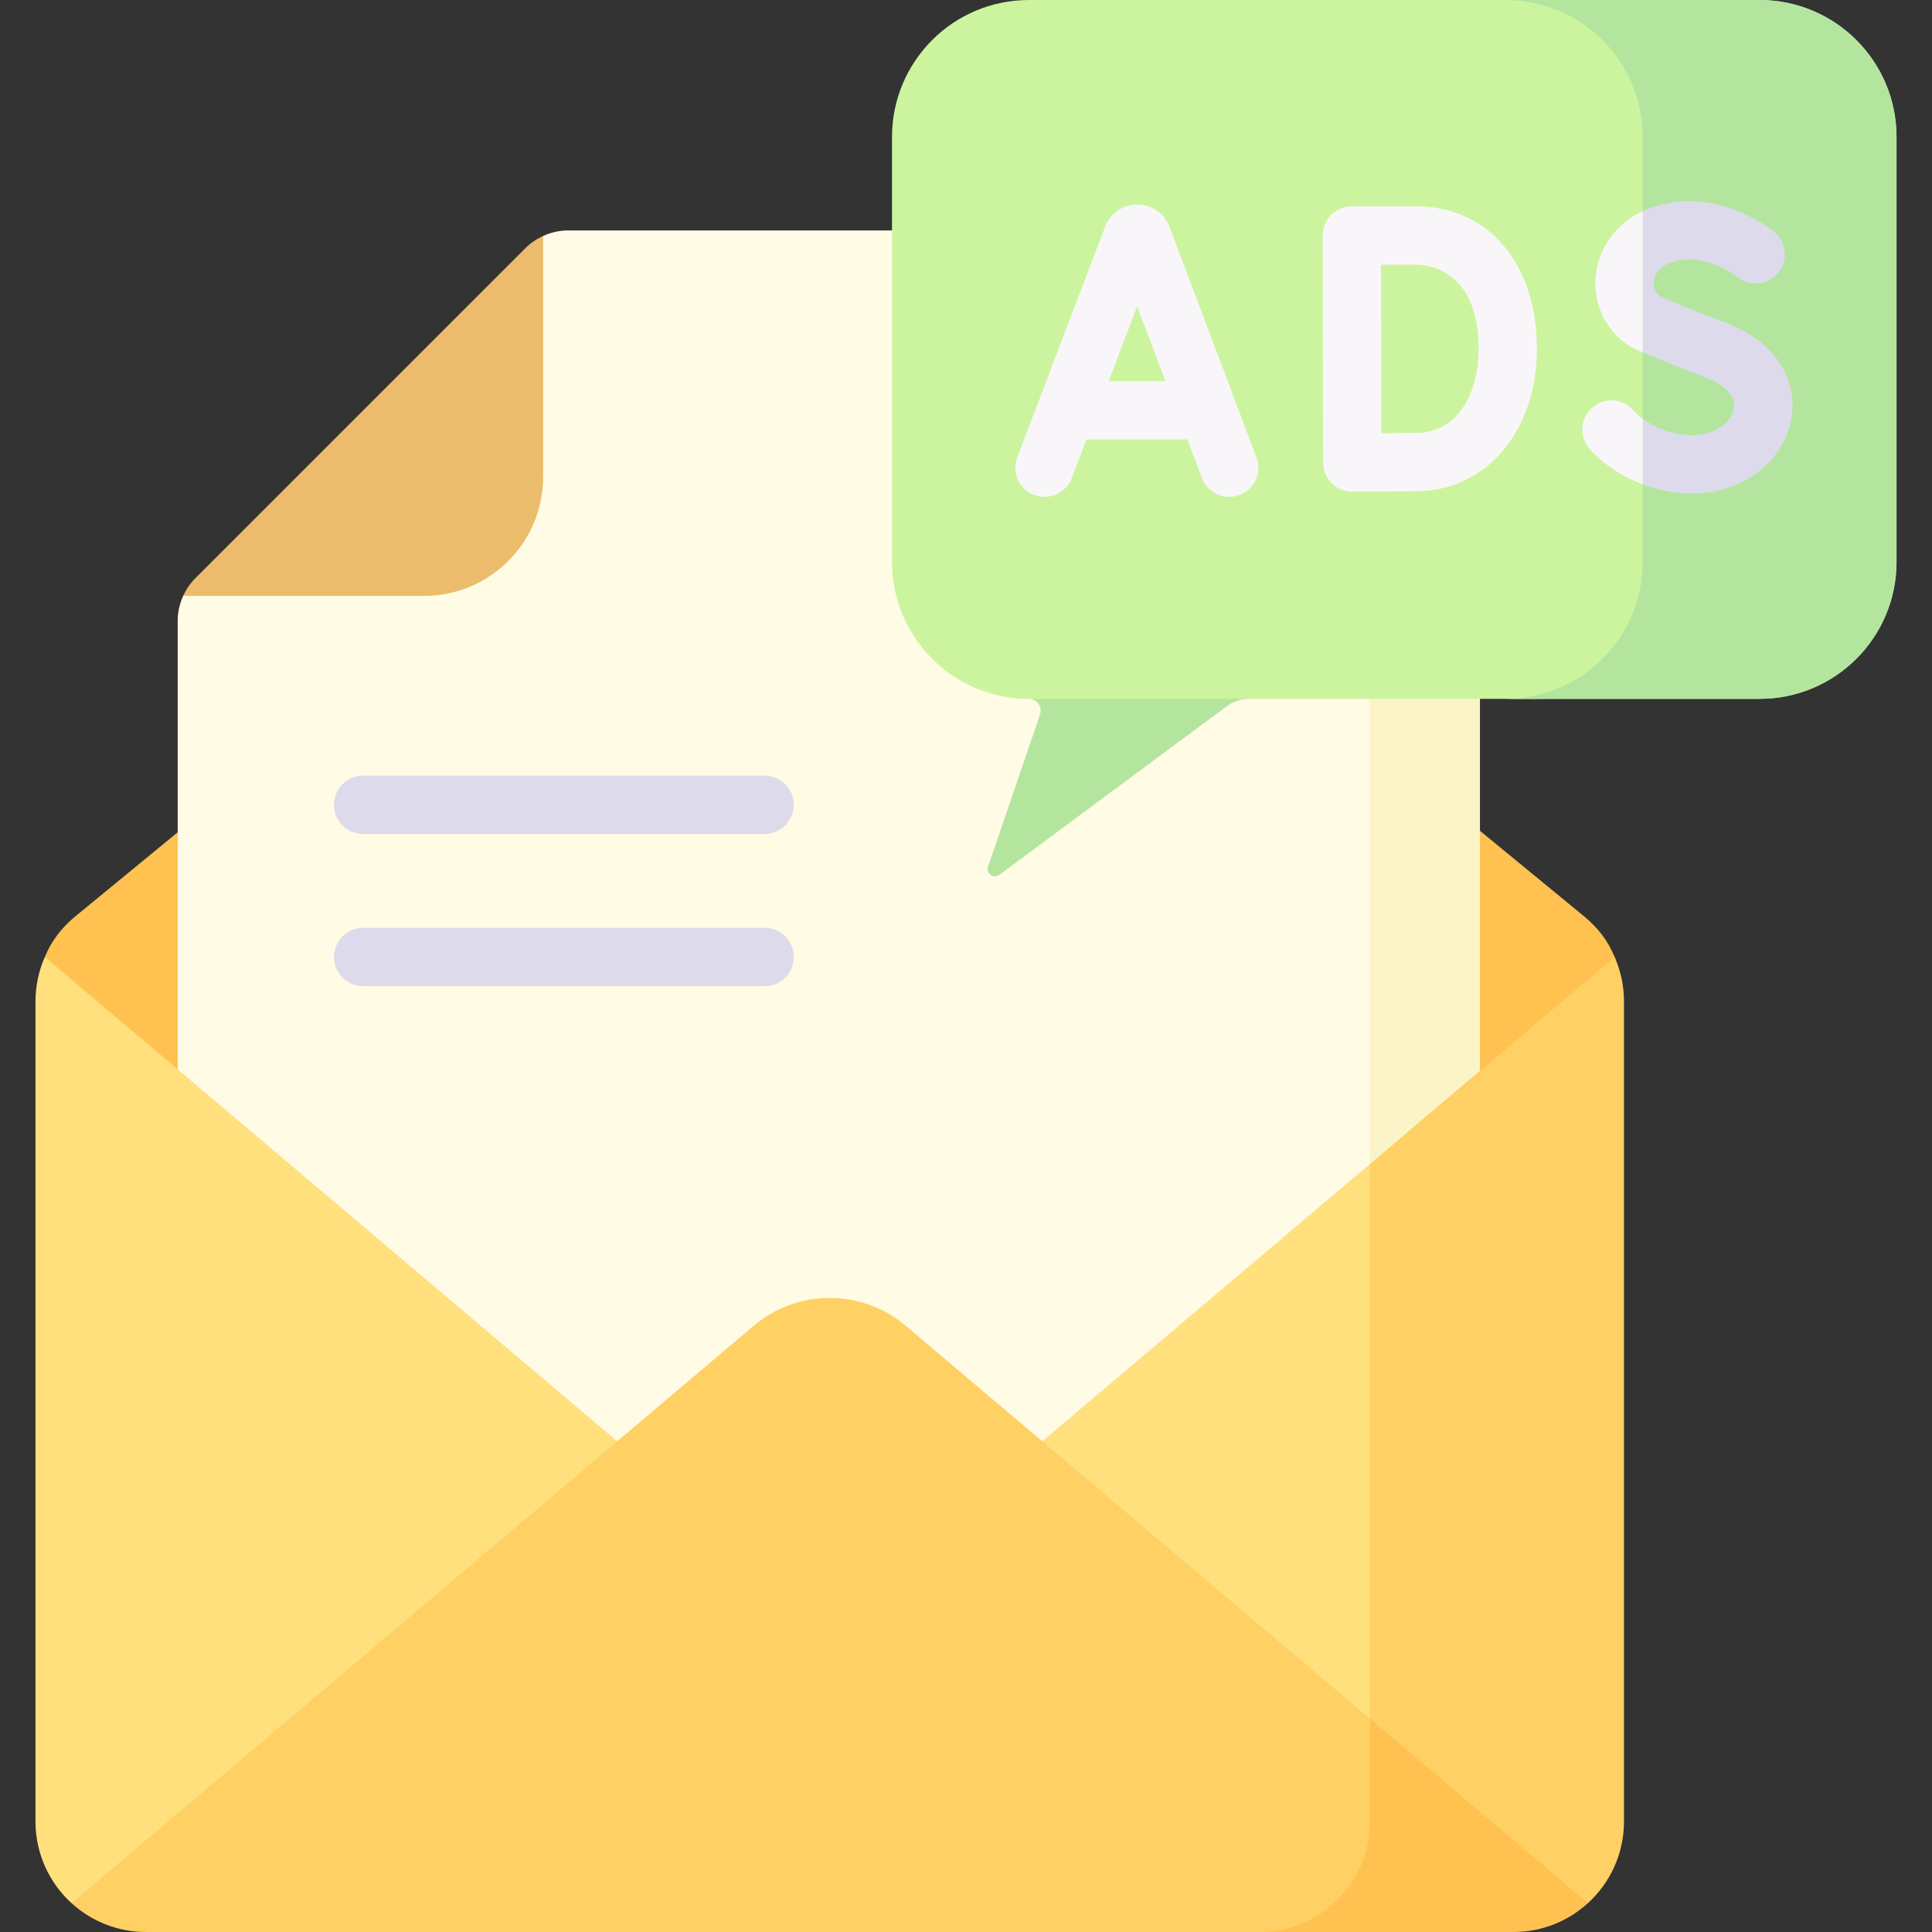 <?xml version="1.0" encoding="UTF-8"?> <svg xmlns="http://www.w3.org/2000/svg" id="Capa_1" height="512" viewBox="0 0 512 512" width="512"><rect x="0" y="0" width="512" height="512" fill="#333333" stroke="none"/><g><g><g><g><g><g><g><g><g><g><g><g><path d="m206.275 427.414c7.856 6.65 19.367 6.65 27.224 0l193.215-163.52 1.187-10.28c-1.819-4.382-4.474-7.802-8.23-10.887l-181.195-148.793c-10.805-8.873-26.375-8.873-37.18 0l-181.192 148.794c-3.755 3.084-6.412 6.507-8.231 10.888l3.749 12.448z" fill="#ffc250"></path><g><path d="m20.124 505.361-1.169-1.012c.38.348.77.684 1.169 1.012z" fill="#ffe07d"></path><g><path d="m373.198 482.707v-182.799l-140.673 119.054c-7.295 6.174-17.982 6.174-25.277 0l-195.375-165.346c-1.605 3.662-2.472 7.654-2.472 11.75v217.342c0 8.572 3.683 16.284 9.553 21.641l10.469-4.253h338.055c3.593-4.865 5.72-10.877 5.72-17.389z" fill="#ffe07d"></path></g></g></g></g></g></g></g><g><path d="m361.817 61.065h-.061-211.178c-2.307 0-4.578.524-6.639 1.459l-7.469 13.624v42.734c0 17.432-14.132 31.564-31.564 31.564h-44.962l-11.395 7.469c-.94 2.065-1.459 4.326-1.459 6.639v118.866l160.159 135.542c7.294 6.174 17.982 6.174 25.277 0l140.674-119.054v-236.631c-3.518-1.422-7.357-2.212-11.383-2.212z" fill="#fffbe4"></path><path d="m51.784 153.22 87.46-87.46c1.369-1.369 2.967-2.448 4.695-3.236v63.826c0 17.432-14.132 31.564-31.564 31.564h-63.827c.788-1.727 1.867-3.325 3.236-4.694z" fill="#eabc6b"></path></g></g></g><g><g><path d="m202.635 221.01h-106.392c-4.268 0-7.726-3.459-7.726-7.726s3.459-7.726 7.726-7.726h106.391c4.268 0 7.726 3.459 7.726 7.726s-3.458 7.726-7.725 7.726z" fill="#dddaec"></path></g><g><path d="m202.635 261.341h-106.392c-4.268 0-7.726-3.459-7.726-7.726 0-4.268 3.459-7.726 7.726-7.726h106.391c4.268 0 7.726 3.459 7.726 7.726.001 4.267-3.458 7.726-7.725 7.726z" fill="#dddaec"></path></g></g></g><g><path d="m363.067 61.097v247.386l29.137-24.659v-192.312-.06c.001-16.363-12.935-29.699-29.137-30.355z" fill="#fbf4c6"></path></g><g><path d="m420.818 504.349-1.169 1.011c.399-.327.789-.663 1.169-1.011z" fill="#ffd064"></path></g></g></g><g><path d="m443.59 148.911v-112.619c0-20.044-16.249-36.292-36.292-36.292h-134.612c-20.044 0-36.292 16.248-36.292 36.292v112.619c0 20.044 16.248 36.292 36.292 36.292 2.143 0 3.651 2.108 2.958 4.136l-13.777 40.341c-.605 1.771 1.437 3.262 2.94 2.148l60.338-44.718c1.671-1.239 3.696-1.907 5.776-1.907h76.379c20.042-.001 36.29-16.249 36.29-36.292z" fill="#ccf49f"></path><g fill="#b3e59f"><path d="m275.645 189.339-13.777 40.341c-.605 1.771 1.437 3.263 2.94 2.149l60.338-44.718c1.671-1.238 3.696-1.907 5.776-1.907h-58.236c2.144-.001 3.651 2.107 2.959 4.135z"></path><path d="m466.307 0h-67.234c20.043 0 36.292 16.249 36.292 36.292v112.619c0 20.043-16.249 36.292-36.292 36.292h67.234c20.043 0 36.292-16.249 36.292-36.292v-112.619c0-20.043-16.248-36.292-36.292-36.292z"></path></g><g><g fill="#f9f6f9"><path d="m309.917 60.088c-.026-.07-.054-.141-.083-.21-1.414-3.439-4.728-5.659-8.446-5.659-.002 0-.005 0-.008 0-3.72.004-7.034 2.23-8.443 5.674-.024.058-.047.117-.069.176l-23.28 61.125c-1.519 3.987.483 8.451 4.471 9.97.904.345 1.834.508 2.748.508 3.113 0 6.047-1.896 7.221-4.979l3.902-10.246h26.737l3.859 10.225c1.507 3.992 5.965 6.007 9.957 4.5 3.992-1.506 6.007-5.964 4.5-9.957zm-16.099 40.905 7.544-19.809 7.476 19.809z"></path><path d="m375.275 54.679h-17.039c-2.051 0-4.019.816-5.469 2.268-1.449 1.453-2.262 3.422-2.258 5.473l.122 60.178c.007 2.049.829 4.012 2.284 5.456 1.448 1.437 3.403 2.242 5.443 2.242h.03c.514-.002 12.665-.049 17.521-.134 18.187-.317 31.388-16.162 31.388-37.675.001-22.614-12.868-37.808-32.022-37.808zm.365 60.032c-2.204.038-6.064.069-9.581.092-.023-7.099-.069-37.283-.081-44.671h9.299c2.767 0 16.569 1.077 16.569 22.355-.001 10.921-5.012 22.029-16.206 22.224z"></path></g><g fill="#f9f6f9"><path d="m423.004 72.193c-1.114 7.761 2.249 15.227 8.779 19.484.342.223.7.419 1.072.585.257.114 4.708 2.094 10.735 4.508v-16.709c-1.704-.719-3.023-1.29-3.762-1.613-1.699-1.364-1.642-3.266-1.528-4.058.158-1.099.956-3.784 4.948-4.986.115-.035.228-.051.342-.082v-15.749c-1.566.208-3.168.542-4.799 1.033-8.551 2.577-14.599 9.315-15.787 17.587z"></path><path d="m443.59 130.401v-15.683c-4.243-.956-8.093-3.067-10.813-6.068-2.866-3.163-7.754-3.401-10.913-.537-3.162 2.865-3.402 7.752-.537 10.913 5.571 6.149 13.644 10.212 22.263 11.375z"></path></g><path d="m466.307 0h-67.234c20.043 0 36.292 16.249 36.292 36.292v112.619c0 20.043-16.249 36.292-36.292 36.292h67.234c20.043 0 36.292-16.249 36.292-36.292v-112.619c0-20.043-16.248-36.292-36.292-36.292z" fill="#b3e59f"></path><path d="m456.713 85.268c-7.618-2.809-14.711-5.869-16.885-6.821-1.699-1.364-1.642-3.266-1.528-4.058.158-1.099.956-3.784 4.948-4.986 8.756-2.639 16.859 3.77 17.084 3.949 3.265 2.709 8.112 2.277 10.846-.976 2.745-3.267 2.324-8.141-.943-10.886-.586-.491-14.52-11.981-31.444-6.883-1.195.36-2.334.809-3.425 1.324v37.426c3.283 1.412 9.387 3.971 15.999 6.41 2.723 1.005 8.97 3.842 8.144 8.467-.621 3.475-4.849 7.068-10.853 7.068-4.907 0-9.648-1.594-13.29-4.335v17.396c4.199 1.554 8.722 2.392 13.29 2.392 13.054 0 24.016-8.329 26.065-19.804 1.542-8.636-2.379-19.917-18.008-25.683z" fill="#dddaec"></path></g></g></g><path d="m427.9 253.614-64.833 54.868v174.225c0 6.511-2.127 12.524-5.721 17.388h53.005l10.468 4.254c5.87-5.357 9.554-13.069 9.554-21.642v-217.341c-.001-4.097-.868-8.089-2.473-11.752z" fill="#ffd064"></path><g><path d="m373.198 464.047-133.169-112.702c-11.626-9.84-28.659-9.84-40.285 0l-180.791 153.003c5.207 4.753 12.135 7.652 19.74 7.652h300.344c10.055-.382 21.164-4.954 28.439-11.905 3.594-4.864 5.721-10.876 5.721-17.388v-18.66z" fill="#ffd064"></path><g><path d="m363.067 455.473v27.234c0 16.178-13.115 29.293-29.293 29.293h67.305c7.605 0 14.532-2.899 19.739-7.651z" fill="#ffc250"></path></g></g></g></svg> 